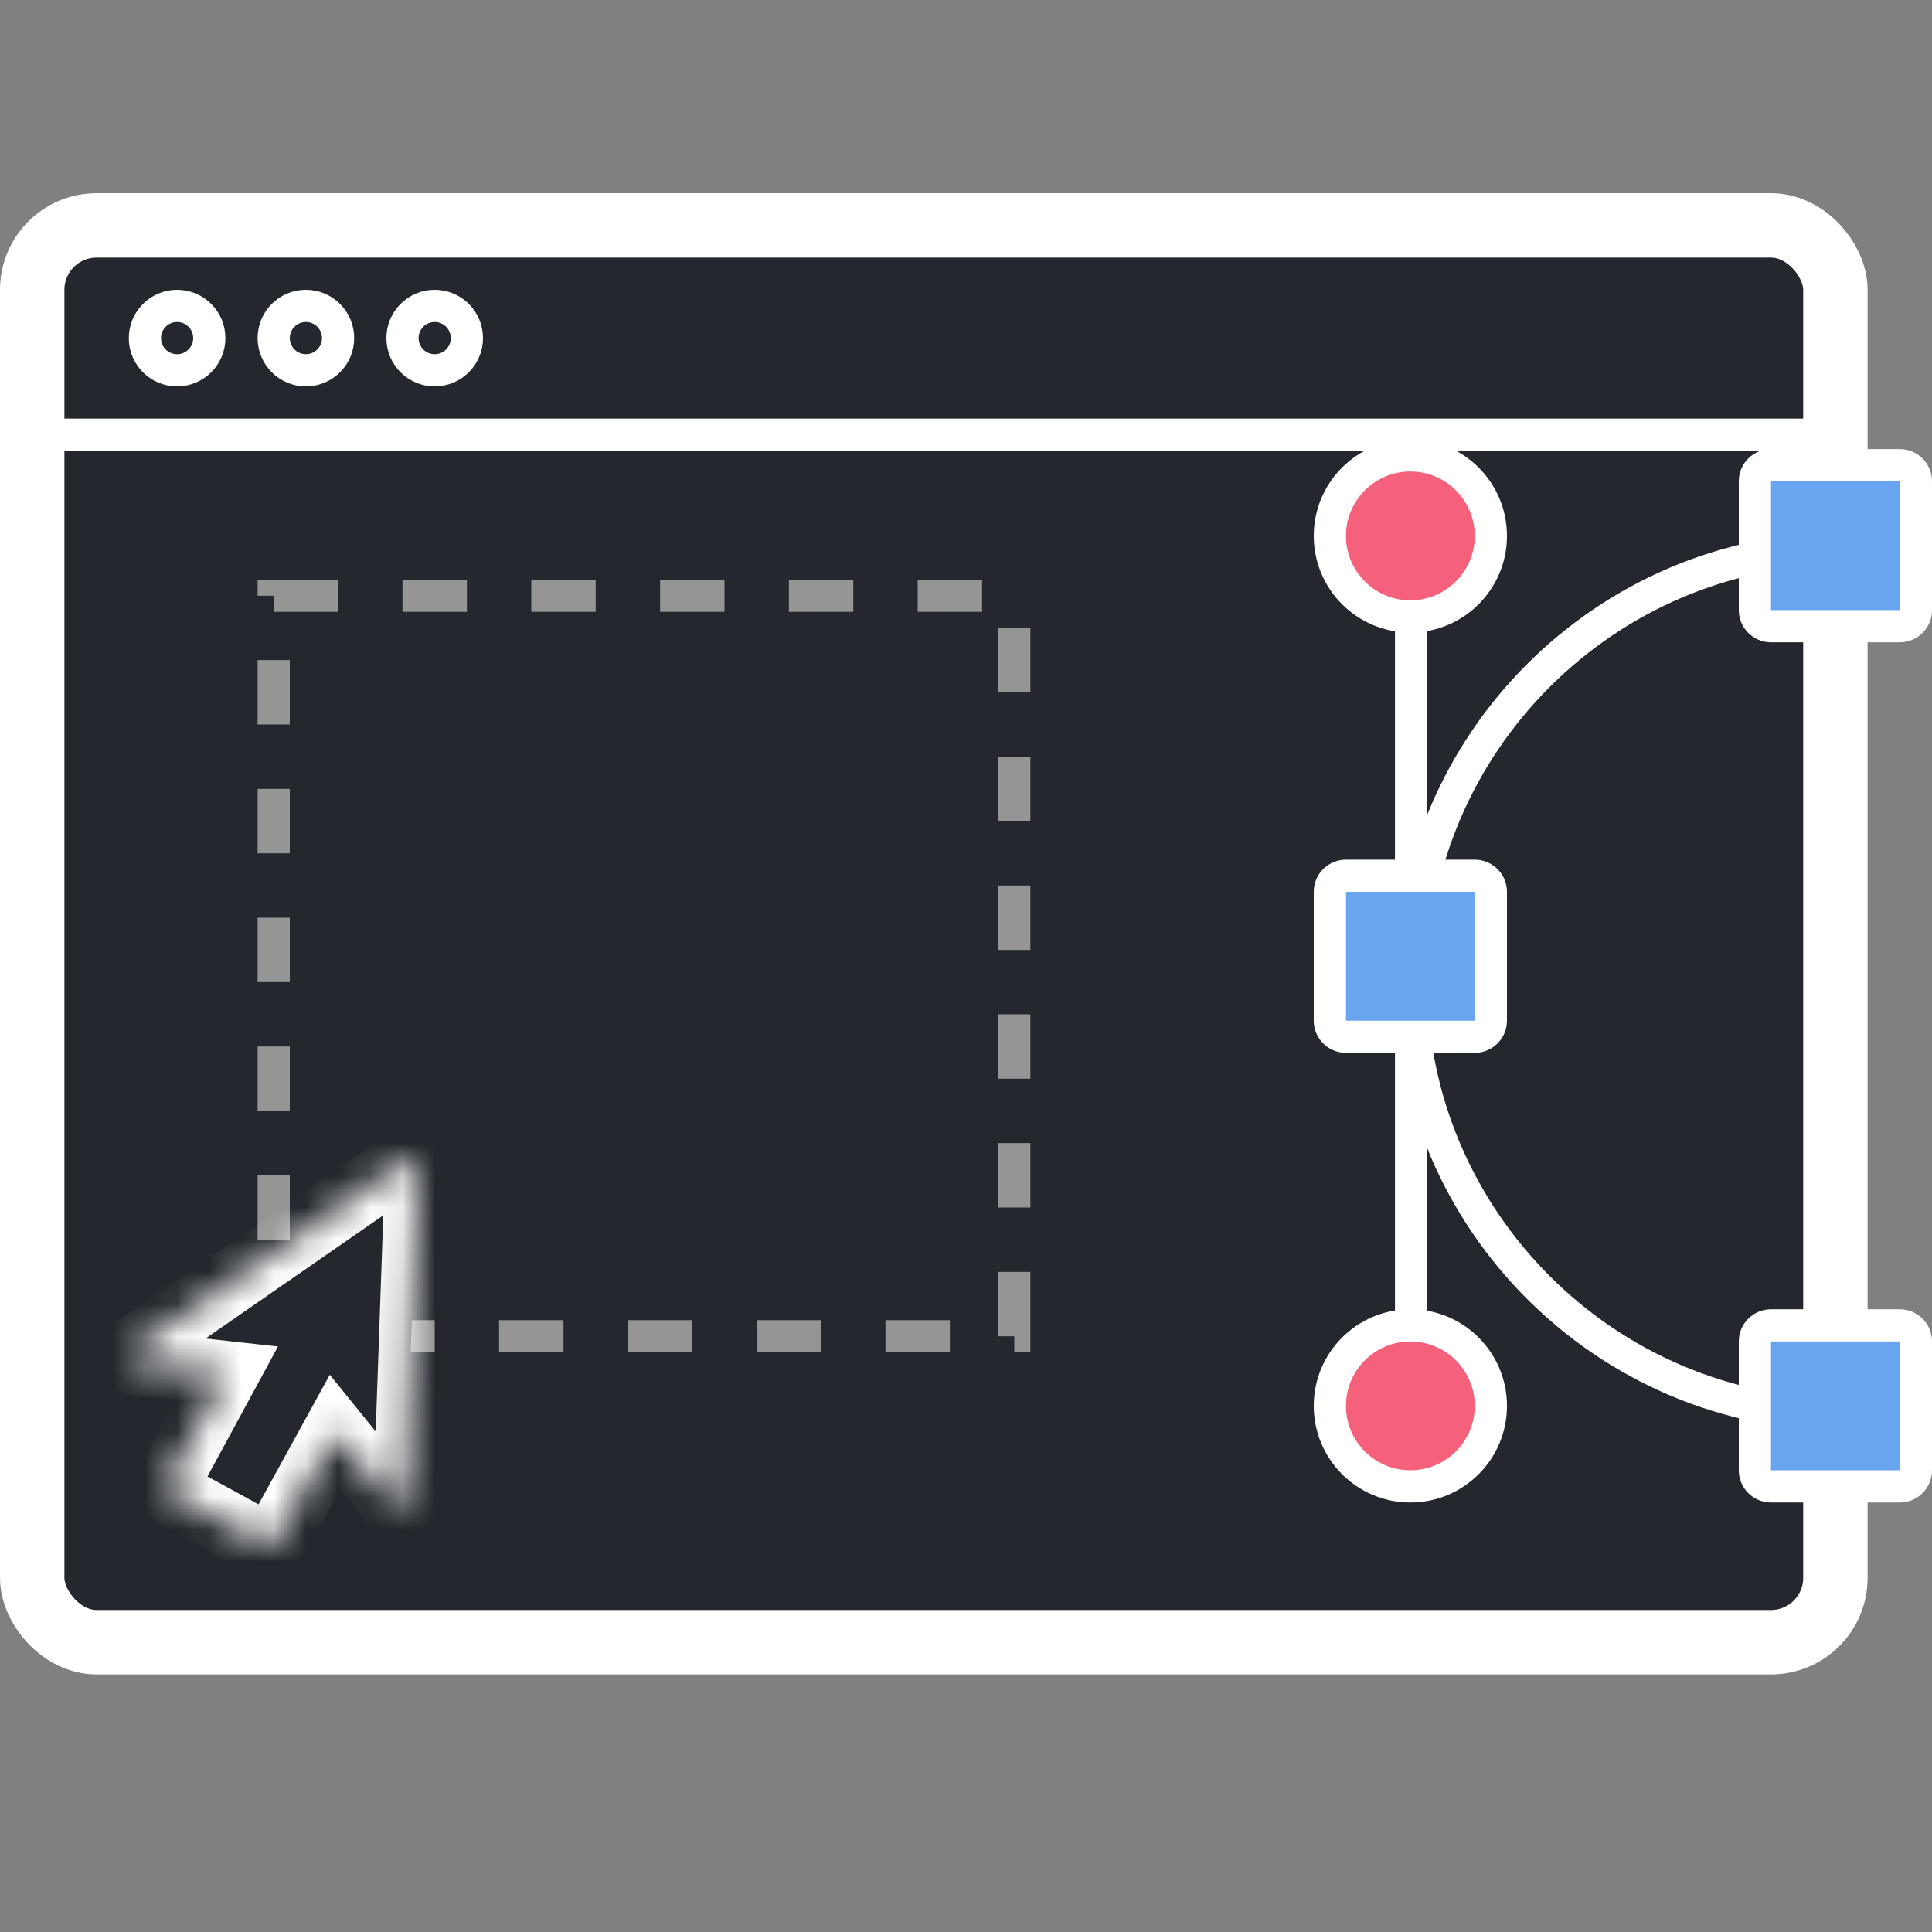 <svg width="60" height="60" viewBox="0 0 60 60" fill="none" xmlns="http://www.w3.org/2000/svg">
<rect x="0" y="0" width="60" height="60" fill="#808080" stroke="none"/>
<rect x="1" y="7" width="56" height="44" rx="2" fill="#24282E" stroke="white" stroke-width="2"/>
<rect y="13" width="57" height="1" fill="white"/>
<path d="M57.272 43.933C49.874 43.933 43.822 37.88 43.822 30.482C43.822 23.084 49.874 17.032 57.272 17.032" stroke="white" stroke-miterlimit="10" stroke-linecap="round" stroke-linejoin="round"/>
<path d="M43.822 43.839L43.822 16.938" stroke="white" stroke-miterlimit="10" stroke-linecap="round" stroke-linejoin="round"/>
<path d="M46.3 43.661C46.3 42.28 45.181 41.161 43.8 41.161C42.419 41.161 41.3 42.28 41.3 43.661C41.3 45.041 42.419 46.161 43.8 46.161C45.181 46.161 46.3 45.041 46.3 43.661Z" fill="#F5617A" stroke="white" stroke-miterlimit="10" stroke-linecap="round" stroke-linejoin="round"/>
<path d="M46.3 16.643C46.3 15.262 45.181 14.143 43.8 14.143C42.419 14.143 41.3 15.262 41.3 16.643C41.3 18.023 42.419 19.143 43.8 19.143C45.181 19.143 46.3 18.023 46.3 16.643Z" fill="#F5617A" stroke="white" stroke-miterlimit="10" stroke-linecap="round" stroke-linejoin="round"/>
<path d="M41.8 27.197C41.524 27.197 41.3 27.42 41.3 27.697L41.3 31.697C41.3 31.973 41.524 32.197 41.8 32.197L45.8 32.197C46.076 32.197 46.3 31.973 46.3 31.697L46.3 27.697C46.3 27.42 46.076 27.197 45.8 27.197L41.8 27.197Z" fill="#68A4EF" stroke="white" stroke-miterlimit="10" stroke-linecap="round" stroke-linejoin="round"/>
<path d="M55 41.161C54.724 41.161 54.5 41.385 54.5 41.661L54.5 45.661C54.5 45.937 54.724 46.161 55 46.161L59 46.161C59.276 46.161 59.5 45.937 59.5 45.661L59.5 41.661C59.5 41.385 59.276 41.161 59 41.161L55 41.161Z" fill="#68A4EF" stroke="white" stroke-miterlimit="10" stroke-linecap="round" stroke-linejoin="round"/>
<path d="M55 14.447C54.724 14.447 54.5 14.67 54.5 14.947L54.5 18.947C54.5 19.223 54.724 19.447 55 19.447L59 19.447C59.276 19.447 59.5 19.223 59.5 18.947L59.5 14.947C59.5 14.67 59.276 14.447 59 14.447L55 14.447Z" fill="#68A4EF" stroke="white" stroke-miterlimit="10" stroke-linecap="round" stroke-linejoin="round"/>
<circle cx="5.5" cy="10.5" r="1" stroke="white"/>
<circle cx="9.5" cy="10.5" r="1" stroke="white"/>
<circle cx="13.5" cy="10.5" r="1" stroke="white"/>
<rect x="8.5" y="18.5" width="23" height="23" fill="#24282E" stroke="#959595" stroke-dasharray="2 2"/>
<mask id="path-14-inside-1_307_433" fill="white">
<path fill-rule="evenodd" clip-rule="evenodd" d="M4.093 41.938L12.608 36.038C12.68 35.989 12.773 35.989 12.843 36.031C12.914 36.069 12.96 36.144 12.957 36.23L12.593 46.582C12.589 46.672 12.531 46.751 12.445 46.78C12.359 46.809 12.265 46.781 12.208 46.711L10.401 44.481L8.529 47.888C8.471 47.992 8.34 48.031 8.235 47.973L6.828 47.201L5.277 46.357C5.172 46.3 5.133 46.169 5.19 46.064L7.045 42.648L4.193 42.332C4.103 42.322 4.029 42.258 4.006 42.169C3.985 42.082 4.019 41.99 4.093 41.938Z"/>
</mask>
<path fill-rule="evenodd" clip-rule="evenodd" d="M4.093 41.938L12.608 36.038C12.68 35.989 12.773 35.989 12.843 36.031C12.914 36.069 12.96 36.144 12.957 36.23L12.593 46.582C12.589 46.672 12.531 46.751 12.445 46.78C12.359 46.809 12.265 46.781 12.208 46.711L10.401 44.481L8.529 47.888C8.471 47.992 8.34 48.031 8.235 47.973L6.828 47.201L5.277 46.357C5.172 46.3 5.133 46.169 5.19 46.064L7.045 42.648L4.193 42.332C4.103 42.322 4.029 42.258 4.006 42.169C3.985 42.082 4.019 41.99 4.093 41.938Z" fill="#24282E"/>
<path d="M12.608 36.038L12.038 35.216L12.04 35.215L12.608 36.038ZM4.093 41.938L3.52 41.119L3.524 41.117L4.093 41.938ZM12.843 36.031L12.372 36.913L12.349 36.901L12.327 36.887L12.843 36.031ZM12.957 36.23L13.957 36.261L13.957 36.265L12.957 36.23ZM12.593 46.582L13.592 46.618L13.592 46.624L12.593 46.582ZM12.445 46.78L12.125 45.832L12.128 45.831L12.445 46.78ZM12.208 46.711L11.432 47.342L11.431 47.341L12.208 46.711ZM10.401 44.481L9.525 43.999L10.242 42.695L11.178 43.852L10.401 44.481ZM8.529 47.888L9.405 48.37L9.404 48.372L8.529 47.888ZM8.235 47.973L7.754 48.85L7.754 48.85L8.235 47.973ZM6.828 47.201L7.305 46.322L7.309 46.324L6.828 47.201ZM5.277 46.357L4.799 47.235L4.796 47.234L5.277 46.357ZM5.19 46.064L6.069 46.541L6.067 46.545L5.19 46.064ZM7.045 42.648L7.155 41.654L8.633 41.817L7.924 43.125L7.045 42.648ZM4.193 42.332L4.083 43.326L4.08 43.325L4.193 42.332ZM4.006 42.169L3.037 42.414L3.035 42.407L4.006 42.169ZM13.177 36.86L4.663 42.76L3.524 41.117L12.038 35.216L13.177 36.86ZM12.327 36.887C12.581 37.041 12.913 37.042 13.175 36.862L12.04 35.215C12.447 34.935 12.964 34.936 13.36 35.175L12.327 36.887ZM11.958 36.199C11.948 36.502 12.115 36.776 12.372 36.913L13.315 35.149C13.712 35.362 13.972 35.786 13.957 36.261L11.958 36.199ZM11.594 46.547L11.958 36.194L13.957 36.265L13.592 46.618L11.594 46.547ZM12.128 45.831C11.816 45.935 11.607 46.221 11.594 46.541L13.592 46.624C13.572 47.124 13.245 47.567 12.761 47.729L12.128 45.831ZM12.984 46.08C12.779 45.829 12.438 45.727 12.125 45.832L12.764 47.728C12.28 47.891 11.75 47.733 11.432 47.342L12.984 46.08ZM11.178 43.852L12.985 46.082L11.431 47.341L9.624 45.111L11.178 43.852ZM7.652 47.406L9.525 43.999L11.278 44.963L9.405 48.37L7.652 47.406ZM8.716 47.097C8.334 46.887 7.861 47.03 7.654 47.404L9.404 48.372C9.082 48.954 8.345 49.175 7.754 48.85L8.716 47.097ZM7.309 46.324L8.716 47.097L7.754 48.85L6.346 48.077L7.309 46.324ZM5.755 45.479L7.305 46.322L6.35 48.079L4.799 47.235L5.755 45.479ZM6.067 46.545C6.279 46.16 6.131 45.685 5.758 45.48L4.796 47.234C4.213 46.914 3.987 46.178 4.314 45.583L6.067 46.545ZM7.924 43.125L6.069 46.541L4.312 45.587L6.166 42.17L7.924 43.125ZM4.303 41.338L7.155 41.654L6.935 43.642L4.083 43.326L4.303 41.338ZM4.976 41.924C4.895 41.604 4.624 41.374 4.305 41.338L4.08 43.325C3.581 43.269 3.162 42.911 3.037 42.414L4.976 41.924ZM4.667 42.758C4.931 42.573 5.054 42.245 4.978 41.932L3.035 42.407C2.916 41.919 3.108 41.408 3.52 41.119L4.667 42.758Z" fill="white" mask="url(#path-14-inside-1_307_433)"/>
</svg>
